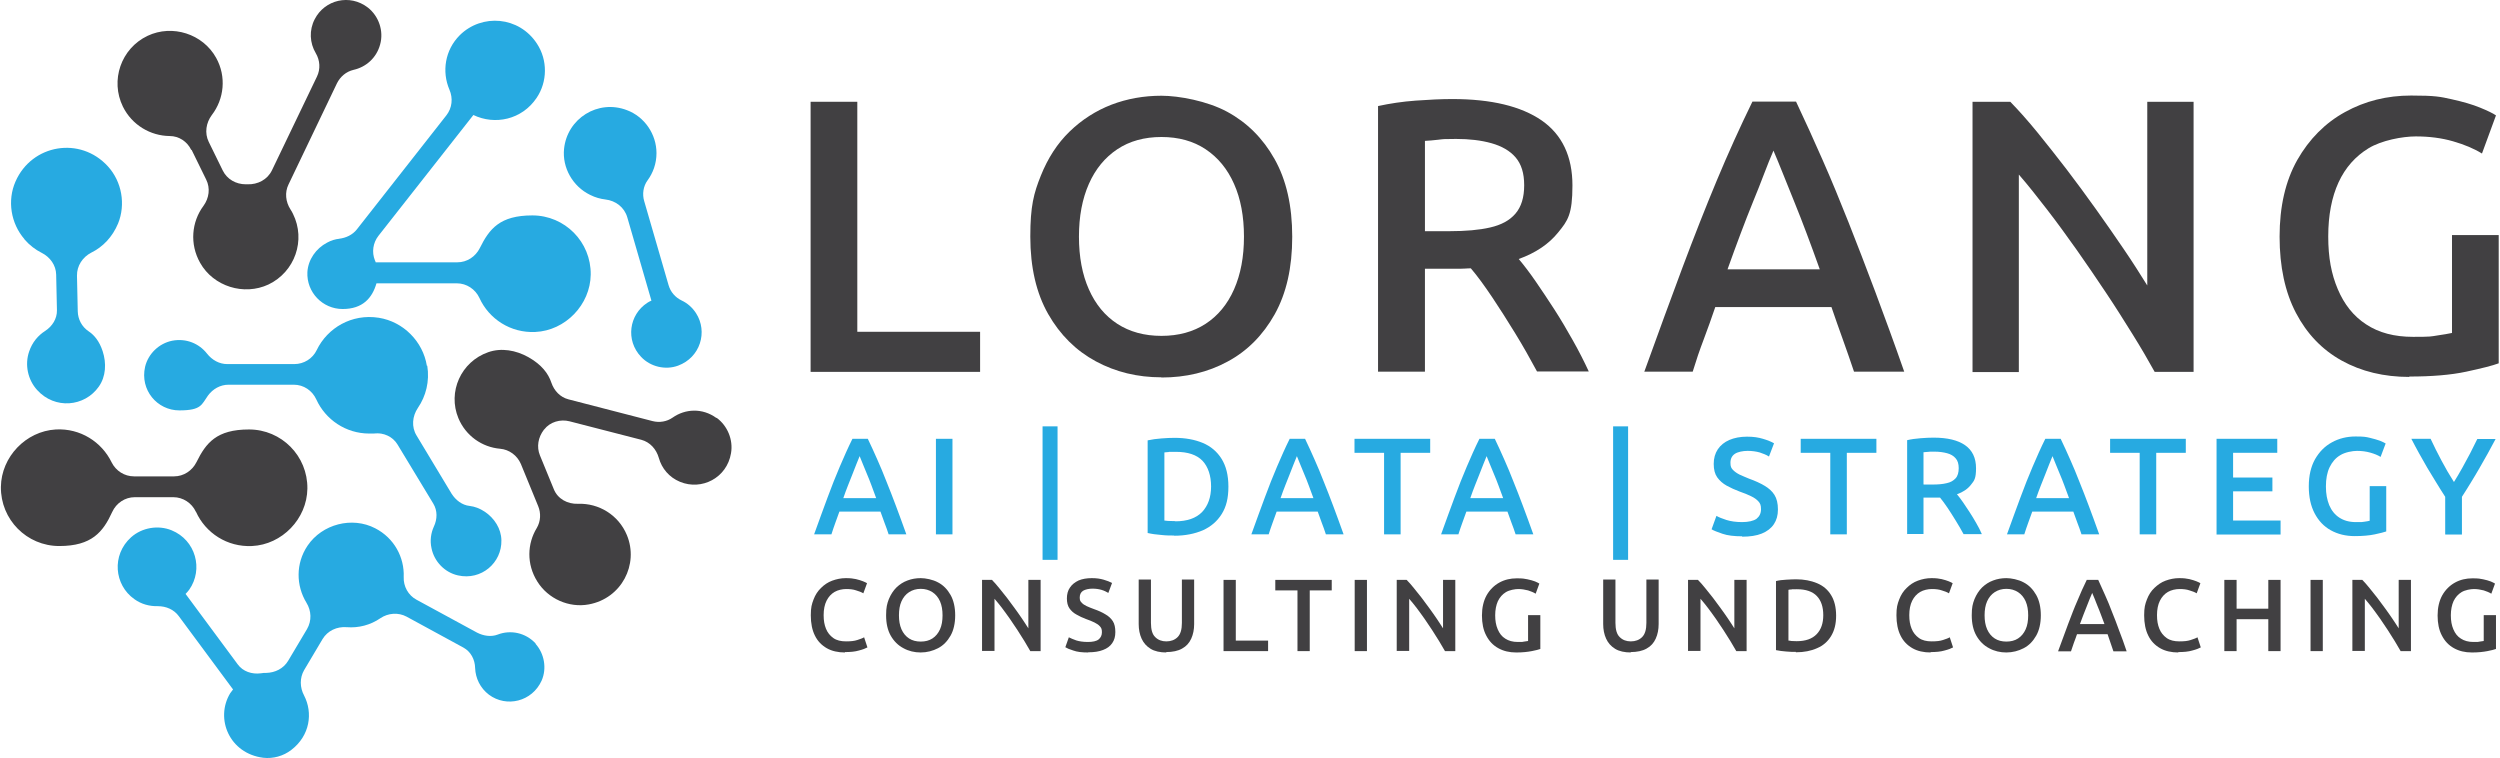 <?xml version="1.0" encoding="UTF-8"?>
<svg xmlns="http://www.w3.org/2000/svg" id="Ebene_1" data-name="Ebene 1" version="1.1" viewBox="0 0 1283.8 389.7" width="300" height="91">
  <defs>
    <style>
      .cls-1 {
        fill: #27aae1;
      }

      .cls-1, .cls-2 {
        stroke-width: 0px;
      }

      .cls-2 {
        fill: #414042;
      }
    </style>
  </defs>
  <g>
    <g>
      <g>
        <path class="cls-2" d="M416.1,191.1V52.3h24v118.2h63.1v20.6h-87.1Z"/>
        <path class="cls-2" d="M596.4,193.9c-12.3,0-23.5-2.7-33.7-8.2-10.2-5.5-18.4-13.6-24.5-24.3-6.1-10.7-9.2-24-9.2-39.8s1.8-22.3,5.4-31.3c3.6-9,8.5-16.6,14.8-22.7,6.3-6.1,13.5-10.7,21.5-13.8,8.1-3.1,16.7-4.6,25.7-4.6s23.5,2.7,33.7,8.2c10.2,5.5,18.4,13.6,24.4,24.3,6.1,10.8,9.1,24.1,9.1,40s-3,29-9,39.8c-6,10.7-14.1,18.9-24.2,24.3-10.1,5.5-21.5,8.2-34,8.2ZM596.4,172.6c8.8,0,16.4-2.1,22.7-6.2,6.3-4.1,11.2-10,14.6-17.7,3.4-7.7,5.1-16.7,5.1-27.1s-1.7-19.5-5.1-27.1c-3.4-7.7-8.3-13.6-14.6-17.8-6.3-4.2-13.9-6.3-22.7-6.3s-16.4,2.1-22.7,6.3c-6.3,4.2-11.2,10.1-14.6,17.8-3.4,7.7-5.1,16.7-5.1,27.1s1.7,19.5,5.1,27.1c3.4,7.7,8.3,13.6,14.6,17.7,6.3,4.1,13.9,6.2,22.7,6.2Z"/>
        <path class="cls-2" d="M707.7,191.1V54.5c6-1.3,12.5-2.3,19.4-2.8,6.9-.5,13.2-.8,18.8-.8,20,0,35.3,3.7,45.9,11,10.5,7.3,15.8,18.5,15.8,33.4s-2.4,18.1-7.3,24.1c-4.9,6.1-11.7,10.6-20.3,13.7,2.7,3.2,5.6,7,8.7,11.5,3.1,4.5,6.3,9.3,9.6,14.4,3.3,5.1,6.4,10.4,9.5,15.9,3.1,5.5,5.8,10.8,8.2,16h-26.6c-3.5-6.5-7.2-13.1-11.2-19.6-4-6.5-7.9-12.7-11.8-18.5-3.9-5.8-7.5-10.8-11-14.9-.9,0-1.8,0-2.7.1-.9,0-1.8.1-2.7.1h-18.2v52.9h-24ZM731.8,118.8h12.8c8.1,0,15.1-.6,20.7-1.9,5.7-1.3,10-3.6,13-7.1,3-3.5,4.5-8.3,4.5-14.6s-1.5-10.9-4.4-14.3c-2.9-3.4-7.1-5.8-12.4-7.3-5.3-1.5-11.4-2.2-18.2-2.2s-6.5.1-9.1.4c-2.6.3-4.9.5-6.9.6v46.5Z"/>
        <path class="cls-2" d="M844.5,191.1c7.1-19.6,13.6-37.5,19.6-53.5,6-16,11.9-31,17.7-44.9,5.8-13.9,11.9-27.4,18.3-40.5h22.4c4.7,9.9,9.2,19.9,13.7,30.1,4.5,10.2,8.9,20.9,13.3,32,4.4,11.2,9,23,13.7,35.6,4.7,12.6,9.7,26.2,14.9,41.1h-25.8c-1.9-5.6-3.8-11.2-5.8-16.7-2-5.5-3.9-11-5.8-16.5h-59.7c-1.9,5.5-3.8,11-5.9,16.5-2.1,5.5-4,11.1-5.7,16.7h-25ZM887.2,138.4h47.5c-2.3-6.4-4.5-12.5-6.7-18.3-2.2-5.8-4.3-11.3-6.4-16.4-2.1-5.1-4-9.9-5.8-14.4-1.8-4.5-3.4-8.4-4.9-11.9-1.5,3.5-3.1,7.4-4.8,11.9-1.7,4.5-3.6,9.3-5.7,14.4-2.1,5.1-4.2,10.6-6.4,16.4-2.2,5.8-4.4,11.9-6.7,18.3Z"/>
        <path class="cls-2" d="M1013.2,191.1V52.3h19.4c4.4,4.5,9.1,9.8,14,15.8,4.9,6,9.9,12.4,15,19,5.1,6.7,10.1,13.5,15.1,20.5,5,7,9.7,13.8,14.2,20.4,4.5,6.6,8.5,12.9,12.1,18.7V52.3h23.8v138.8h-20c-3.3-6-7.1-12.5-11.4-19.4-4.3-6.9-8.8-14.1-13.7-21.4-4.9-7.3-9.8-14.6-14.9-21.8-5.1-7.2-10.1-14.1-15.2-20.7-5.1-6.6-9.9-12.7-14.6-18.1v101.5h-23.8Z"/>
        <path class="cls-2" d="M1237.7,193.7c-13.1,0-24.7-2.8-34.8-8.4-10.1-5.6-17.9-13.8-23.5-24.5-5.6-10.7-8.4-23.8-8.4-39.2s3-28.6,9.1-39.4c6.1-10.7,14.3-19,24.5-24.6,10.3-5.7,21.6-8.5,34-8.5s15,.6,20.8,1.9c5.9,1.3,10.7,2.7,14.6,4.3,3.9,1.6,6.6,2.9,8.2,4l-7.2,19.6c-4-2.5-9-4.6-14.9-6.3-5.9-1.7-12.3-2.5-19.1-2.5s-17.6,2-24.3,6.1c-6.7,4.1-11.9,9.9-15.4,17.5-3.5,7.6-5.3,16.9-5.3,27.8s1.6,19.3,4.9,27.1c3.3,7.8,8.1,13.9,14.6,18.1,6.5,4.3,14.5,6.4,24.1,6.4s9.1-.2,12.4-.7c3.3-.5,5.9-.9,7.6-1.3v-50.3h24v65.9c-3.2,1.2-8.8,2.6-16.7,4.3-7.9,1.7-17.7,2.5-29.3,2.5Z"/>
      </g>
      <g>
        <path class="cls-2" d="M433.8,335.3c-3.6,0-6.8-.7-9.4-2.2-2.6-1.5-4.7-3.6-6.1-6.5-1.4-2.8-2.1-6.3-2.1-10.4s.5-5.7,1.4-8.1c.9-2.4,2.2-4.4,3.9-6,1.6-1.6,3.5-2.9,5.7-3.7,2.2-.8,4.5-1.3,7-1.3s3.7.2,5.2.5c1.5.4,2.7.7,3.6,1.1,1,.4,1.6.7,2.1,1l-1.9,5.2c-1-.6-2.3-1.1-3.7-1.5-1.4-.5-3.1-.7-5.1-.7s-4.3.5-6,1.5c-1.7,1-3.1,2.5-4.1,4.5-1,2-1.5,4.5-1.5,7.4s.4,5,1.2,7c.8,2,2.1,3.6,3.8,4.8,1.7,1.2,3.9,1.7,6.5,1.7s4.3-.2,5.8-.7c1.5-.5,2.7-.9,3.5-1.4l1.7,5.2c-.9.5-2.4,1.1-4.4,1.6-2,.6-4.4.8-7.2.8Z"/>
        <path class="cls-2" d="M472.7,335.3c-3.2,0-6.2-.7-8.9-2.2-2.7-1.4-4.9-3.6-6.5-6.4-1.6-2.8-2.4-6.3-2.4-10.5s.5-5.9,1.4-8.3c1-2.4,2.3-4.4,3.9-6,1.7-1.6,3.5-2.8,5.7-3.6,2.1-.8,4.4-1.2,6.8-1.2s6.2.7,8.9,2.2c2.7,1.4,4.8,3.6,6.4,6.4,1.6,2.8,2.4,6.4,2.4,10.5s-.8,7.7-2.4,10.5c-1.6,2.8-3.7,5-6.4,6.4-2.7,1.4-5.7,2.2-9,2.2ZM472.7,329.7c2.3,0,4.3-.5,6-1.6,1.7-1.1,3-2.7,3.9-4.7.9-2,1.3-4.4,1.3-7.2s-.4-5.1-1.3-7.2c-.9-2-2.2-3.6-3.9-4.7-1.7-1.1-3.7-1.7-6-1.7s-4.3.6-6,1.7c-1.7,1.1-3,2.7-3.9,4.7-.9,2-1.3,4.4-1.3,7.2s.4,5.1,1.3,7.2c.9,2,2.2,3.6,3.9,4.7,1.7,1.1,3.7,1.6,6,1.6Z"/>
        <path class="cls-2" d="M504.2,334.6v-36.6h5.1c1.2,1.2,2.4,2.6,3.7,4.2,1.3,1.6,2.6,3.3,4,5,1.3,1.8,2.7,3.6,4,5.4,1.3,1.8,2.6,3.6,3.8,5.4,1.2,1.7,2.2,3.4,3.2,4.9v-24.9h6.3v36.6h-5.3c-.9-1.6-1.9-3.3-3-5.1-1.1-1.8-2.3-3.7-3.6-5.7-1.3-1.9-2.6-3.9-3.9-5.8-1.3-1.9-2.7-3.7-4-5.5-1.3-1.7-2.6-3.3-3.9-4.8v26.8h-6.3Z"/>
        <path class="cls-2" d="M558.6,335.3c-3.1,0-5.6-.3-7.5-1-2-.6-3.3-1.2-4.1-1.7l1.8-5.1c.9.5,2.2,1,3.8,1.6,1.6.5,3.6.8,6,.8s4.4-.4,5.5-1.3c1.1-.9,1.7-2.1,1.7-3.7s-.3-2.2-1-3c-.7-.8-1.6-1.4-2.8-2-1.2-.6-2.7-1.2-4.4-1.8-1.8-.7-3.4-1.4-4.9-2.3-1.5-.8-2.7-1.9-3.6-3.2-.9-1.3-1.3-3-1.3-5.1s.5-4.1,1.6-5.6c1-1.5,2.5-2.7,4.4-3.6,1.9-.8,4.2-1.2,6.8-1.2s4.3.3,6.1.8c1.8.5,3.2,1.1,4.3,1.7l-1.9,5.1c-1-.6-2.2-1.2-3.6-1.6-1.4-.4-2.9-.6-4.6-.6s-3.7.4-4.8,1.1c-1.1.7-1.7,1.9-1.7,3.4s.3,2,1,2.7c.6.7,1.5,1.3,2.6,1.8,1.1.5,2.3,1,3.7,1.5,2.3.8,4.3,1.7,5.9,2.7,1.6.9,2.9,2.1,3.8,3.5.9,1.4,1.3,3.3,1.3,5.6s-.5,4.1-1.6,5.7c-1.1,1.6-2.6,2.7-4.7,3.5-2,.8-4.5,1.2-7.5,1.2Z"/>
        <path class="cls-2" d="M599,335.3c-3.3,0-6.1-.6-8.2-1.9-2.1-1.3-3.6-3-4.6-5.2-1-2.2-1.5-4.7-1.5-7.5v-22.9h6.3v22.3c0,3.4.7,5.9,2.2,7.3,1.5,1.5,3.4,2.2,5.7,2.2s4.3-.7,5.8-2.2c1.5-1.5,2.2-3.9,2.2-7.3v-22.3h6.3v22.9c0,2.8-.5,5.3-1.5,7.5-1,2.2-2.5,3.9-4.7,5.1-2.1,1.2-4.9,1.8-8.3,1.8Z"/>
        <path class="cls-2" d="M628.3,334.6v-36.6h6.3v31.2h16.6v5.4h-23Z"/>
        <path class="cls-2" d="M666.3,334.6v-31.2h-11.4v-5.4h29v5.4h-11.3v31.2h-6.3Z"/>
        <path class="cls-2" d="M695.7,334.6v-36.6h6.3v36.6h-6.3Z"/>
        <path class="cls-2" d="M717.3,334.6v-36.6h5.1c1.2,1.2,2.4,2.6,3.7,4.2,1.3,1.6,2.6,3.3,4,5,1.3,1.8,2.7,3.6,4,5.4,1.3,1.8,2.6,3.6,3.8,5.4,1.2,1.7,2.2,3.4,3.2,4.9v-24.9h6.3v36.6h-5.3c-.9-1.6-1.9-3.3-3-5.1-1.1-1.8-2.3-3.7-3.6-5.7-1.3-1.9-2.6-3.9-3.9-5.8-1.3-1.9-2.7-3.7-4-5.5-1.3-1.7-2.6-3.3-3.9-4.8v26.8h-6.3Z"/>
        <path class="cls-2" d="M778.7,335.3c-3.5,0-6.5-.7-9.2-2.2-2.7-1.5-4.7-3.6-6.2-6.5-1.5-2.8-2.2-6.3-2.2-10.3s.8-7.5,2.4-10.4c1.6-2.8,3.8-5,6.5-6.5,2.7-1.5,5.7-2.2,9-2.2s3.9.2,5.5.5c1.5.3,2.8.7,3.9,1.1,1,.4,1.7.8,2.2,1.1l-1.9,5.2c-1.1-.7-2.4-1.2-3.9-1.7-1.6-.4-3.3-.7-5-.7s-4.6.5-6.4,1.6c-1.8,1.1-3.1,2.6-4.1,4.6-.9,2-1.4,4.5-1.4,7.3s.4,5.1,1.3,7.2c.9,2.1,2.1,3.7,3.9,4.8,1.7,1.1,3.8,1.7,6.4,1.7s2.4,0,3.3-.2c.9-.1,1.5-.2,2-.3v-13.3h6.3v17.4c-.8.3-2.3.7-4.4,1.1-2.1.4-4.7.7-7.7.7Z"/>
        <path class="cls-2" d="M837.7,335.3c-3.3,0-6.1-.6-8.2-1.9-2.1-1.3-3.6-3-4.6-5.2-1-2.2-1.5-4.7-1.5-7.5v-22.9h6.3v22.3c0,3.4.7,5.9,2.2,7.3,1.5,1.5,3.4,2.2,5.7,2.2s4.3-.7,5.8-2.2c1.5-1.5,2.2-3.9,2.2-7.3v-22.3h6.3v22.9c0,2.8-.5,5.3-1.5,7.5-1,2.2-2.5,3.9-4.7,5.1-2.1,1.2-4.9,1.8-8.3,1.8Z"/>
        <path class="cls-2" d="M867,334.6v-36.6h5.1c1.2,1.2,2.4,2.6,3.7,4.2,1.3,1.6,2.6,3.3,4,5,1.3,1.8,2.7,3.6,4,5.4,1.3,1.8,2.6,3.6,3.8,5.4,1.2,1.7,2.2,3.4,3.2,4.9v-24.9h6.3v36.6h-5.3c-.9-1.6-1.9-3.3-3-5.1-1.1-1.8-2.3-3.7-3.6-5.7-1.3-1.9-2.6-3.9-3.9-5.8-1.3-1.9-2.7-3.7-4-5.5-1.3-1.7-2.6-3.3-3.9-4.8v26.8h-6.3Z"/>
        <path class="cls-2" d="M922.4,335c-1.5,0-3.1,0-5-.2-1.8-.1-3.6-.4-5.2-.7v-35.5c1.6-.4,3.4-.6,5.3-.7,1.9-.1,3.6-.2,5-.2,4.1,0,7.7.7,10.8,2,3.1,1.3,5.5,3.3,7.2,6.1,1.7,2.7,2.6,6.3,2.6,10.6s-.9,7.7-2.6,10.5c-1.7,2.8-4.1,4.9-7.2,6.2-3.1,1.4-6.7,2.1-10.9,2.1ZM922.8,329.5c4.6,0,8-1.2,10.3-3.6,2.3-2.4,3.4-5.6,3.4-9.8s-1.1-7.5-3.3-9.8c-2.2-2.3-5.6-3.5-10.2-3.5s-2,0-2.7.1c-.7,0-1.3.1-1.7.2v26.1c.3,0,.8,0,1.5.2.7,0,1.6.1,2.8.1Z"/>
        <path class="cls-2" d="M991.7,335.3c-3.6,0-6.8-.7-9.4-2.2-2.6-1.5-4.7-3.6-6.1-6.5-1.4-2.8-2.1-6.3-2.1-10.4s.5-5.7,1.4-8.1c.9-2.4,2.2-4.4,3.9-6,1.6-1.6,3.5-2.9,5.7-3.7,2.2-.8,4.5-1.3,7-1.3s3.7.2,5.2.5c1.5.4,2.7.7,3.6,1.1,1,.4,1.6.7,2.1,1l-1.9,5.2c-1-.6-2.3-1.1-3.7-1.5-1.4-.5-3.1-.7-5.1-.7s-4.3.5-6,1.5c-1.7,1-3.1,2.5-4.1,4.5-1,2-1.5,4.5-1.5,7.4s.4,5,1.2,7c.8,2,2.1,3.6,3.8,4.8,1.7,1.2,3.9,1.7,6.5,1.7s4.3-.2,5.8-.7c1.5-.5,2.7-.9,3.5-1.4l1.7,5.2c-.9.5-2.4,1.1-4.4,1.6-2,.6-4.4.8-7.2.8Z"/>
        <path class="cls-2" d="M1030.6,335.3c-3.2,0-6.2-.7-8.9-2.2-2.7-1.4-4.9-3.6-6.5-6.4-1.6-2.8-2.4-6.3-2.4-10.5s.5-5.9,1.4-8.3c1-2.4,2.3-4.4,3.9-6,1.7-1.6,3.5-2.8,5.7-3.6,2.1-.8,4.4-1.2,6.8-1.2s6.2.7,8.9,2.2c2.7,1.4,4.8,3.6,6.4,6.4,1.6,2.8,2.4,6.4,2.4,10.5s-.8,7.7-2.4,10.5c-1.6,2.8-3.7,5-6.4,6.4-2.7,1.4-5.7,2.2-9,2.2ZM1030.6,329.7c2.3,0,4.3-.5,6-1.6,1.7-1.1,3-2.7,3.9-4.7.9-2,1.3-4.4,1.3-7.2s-.4-5.1-1.3-7.2c-.9-2-2.2-3.6-3.9-4.7-1.7-1.1-3.7-1.7-6-1.7s-4.3.6-6,1.7c-1.7,1.1-3,2.7-3.9,4.7-.9,2-1.3,4.4-1.3,7.2s.4,5.1,1.3,7.2c.9,2,2.2,3.6,3.9,4.7,1.7,1.1,3.7,1.6,6,1.6Z"/>
        <path class="cls-2" d="M1057.2,334.6c1.9-5.2,3.6-9.9,5.2-14.1,1.6-4.2,3.1-8.2,4.7-11.8,1.5-3.7,3.1-7.2,4.8-10.7h5.9c1.2,2.6,2.4,5.3,3.6,8,1.2,2.7,2.4,5.5,3.5,8.5,1.2,2.9,2.4,6.1,3.6,9.4,1.3,3.3,2.6,6.9,3.9,10.8h-6.8c-.5-1.5-1-3-1.5-4.4-.5-1.5-1-2.9-1.5-4.4h-15.7c-.5,1.4-1,2.9-1.6,4.4-.5,1.5-1,2.9-1.5,4.4h-6.6ZM1068.5,320.7h12.5c-.6-1.7-1.2-3.3-1.8-4.8-.6-1.5-1.1-3-1.7-4.3-.5-1.4-1.1-2.6-1.5-3.8-.5-1.2-.9-2.2-1.3-3.1-.4.9-.8,2-1.3,3.1-.5,1.2-1,2.4-1.5,3.8-.5,1.4-1.1,2.8-1.7,4.3-.6,1.5-1.2,3.1-1.8,4.8Z"/>
        <path class="cls-2" d="M1119,335.3c-3.6,0-6.8-.7-9.4-2.2-2.6-1.5-4.7-3.6-6.1-6.5-1.4-2.8-2.1-6.3-2.1-10.4s.5-5.7,1.4-8.1c.9-2.4,2.2-4.4,3.9-6s3.5-2.9,5.7-3.7c2.2-.8,4.5-1.3,7-1.3s3.7.2,5.2.5c1.5.4,2.7.7,3.6,1.1,1,.4,1.6.7,2.1,1l-1.9,5.2c-1-.6-2.3-1.1-3.7-1.5-1.4-.5-3.1-.7-5.1-.7s-4.3.5-6,1.5c-1.7,1-3.1,2.5-4.1,4.5-1,2-1.5,4.5-1.5,7.4s.4,5,1.2,7c.8,2,2.1,3.6,3.8,4.8,1.7,1.2,3.9,1.7,6.5,1.7s4.3-.2,5.8-.7c1.5-.5,2.7-.9,3.5-1.4l1.7,5.2c-.9.5-2.4,1.1-4.4,1.6-2,.6-4.4.8-7.2.8Z"/>
        <path class="cls-2" d="M1142.6,334.6v-36.6h6.3v14.8h16.3v-14.8h6.3v36.6h-6.3v-16.4h-16.3v16.4h-6.3Z"/>
        <path class="cls-2" d="M1186.9,334.6v-36.6h6.3v36.6h-6.3Z"/>
        <path class="cls-2" d="M1208.4,334.6v-36.6h5.1c1.2,1.2,2.4,2.6,3.7,4.2,1.3,1.6,2.6,3.3,4,5,1.3,1.8,2.7,3.6,4,5.4,1.3,1.8,2.6,3.6,3.8,5.4,1.2,1.7,2.2,3.4,3.2,4.9v-24.9h6.3v36.6h-5.3c-.9-1.6-1.9-3.3-3-5.1-1.1-1.8-2.3-3.7-3.6-5.7-1.3-1.9-2.6-3.9-3.9-5.8-1.3-1.9-2.7-3.7-4-5.5-1.3-1.7-2.6-3.3-3.9-4.8v26.8h-6.3Z"/>
        <path class="cls-2" d="M1269.8,335.3c-3.5,0-6.5-.7-9.2-2.2-2.7-1.5-4.7-3.6-6.2-6.5-1.5-2.8-2.2-6.3-2.2-10.3s.8-7.5,2.4-10.4c1.6-2.8,3.8-5,6.5-6.5,2.7-1.5,5.7-2.2,9-2.2s3.9.2,5.5.5c1.5.3,2.8.7,3.9,1.1,1,.4,1.7.8,2.2,1.1l-1.9,5.2c-1.1-.7-2.4-1.2-3.9-1.7-1.6-.4-3.3-.7-5-.7s-4.6.5-6.4,1.6c-1.8,1.1-3.1,2.6-4.1,4.6-.9,2-1.4,4.5-1.4,7.3s.4,5.1,1.3,7.2c.9,2.1,2.1,3.7,3.9,4.8,1.7,1.1,3.8,1.7,6.4,1.7s2.4,0,3.3-.2c.9-.1,1.5-.2,2-.3v-13.3h6.3v17.4c-.8.3-2.3.7-4.4,1.1-2.1.4-4.7.7-7.7.7Z"/>
      </g>
    </g>
    <g>
      <path class="cls-1" d="M417.9,274.6c2.5-6.9,4.8-13.3,6.9-18.9,2.1-5.7,4.2-11,6.3-15.9,2.1-4.9,4.2-9.7,6.5-14.3h7.9c1.7,3.5,3.3,7.1,4.9,10.7,1.6,3.6,3.2,7.4,4.7,11.3,1.6,3.9,3.2,8.1,4.9,12.6,1.7,4.4,3.4,9.3,5.3,14.5h-9.1c-.7-2-1.3-4-2.1-5.9-.7-2-1.4-3.9-2.1-5.8h-21.1c-.7,1.9-1.4,3.9-2.1,5.8-.7,2-1.4,3.9-2,5.9h-8.9ZM433,256h16.8c-.8-2.3-1.6-4.4-2.4-6.5-.8-2.1-1.5-4-2.3-5.8-.7-1.8-1.4-3.5-2.1-5.1-.6-1.6-1.2-3-1.7-4.2-.5,1.2-1.1,2.6-1.7,4.2s-1.3,3.3-2,5.1c-.7,1.8-1.5,3.8-2.3,5.8s-1.6,4.2-2.4,6.5Z"/>
      <path class="cls-1" d="M480.5,274.6v-49.1h8.5v49.1h-8.5Z"/>
      <path class="cls-1" d="M535.3,287.7v-68.6h7.7v68.6h-7.7Z"/>
      <path class="cls-1" d="M602.9,275.2c-2,0-4.2,0-6.7-.3-2.5-.2-4.8-.5-6.9-1v-47.6c2.2-.5,4.5-.8,7.1-1,2.5-.2,4.8-.3,6.8-.3,5.5,0,10.3.9,14.4,2.6,4.1,1.7,7.4,4.5,9.7,8.2,2.3,3.7,3.5,8.4,3.5,14.3s-1.1,10.3-3.4,14c-2.3,3.7-5.5,6.5-9.7,8.4-4.2,1.8-9.1,2.8-14.7,2.8ZM603.5,267.9c6.1,0,10.7-1.6,13.8-4.8,3-3.2,4.6-7.6,4.6-13.1s-1.5-10.1-4.4-13.2c-3-3.1-7.5-4.6-13.7-4.6s-2.7,0-3.7.1c-1,0-1.7.2-2.2.2v35c.4,0,1.1.1,1.9.2.9,0,2.1.1,3.7.1Z"/>
      <path class="cls-1" d="M642.6,274.6c2.5-6.9,4.8-13.3,6.9-18.9,2.1-5.7,4.2-11,6.3-15.9,2.1-4.9,4.2-9.7,6.5-14.3h7.9c1.7,3.5,3.3,7.1,4.9,10.7,1.6,3.6,3.2,7.4,4.7,11.3,1.6,3.9,3.2,8.1,4.9,12.6,1.7,4.4,3.4,9.3,5.3,14.5h-9.1c-.7-2-1.3-4-2.1-5.9-.7-2-1.4-3.9-2.1-5.8h-21.1c-.7,1.9-1.4,3.9-2.1,5.8-.7,2-1.4,3.9-2,5.9h-8.9ZM657.7,256h16.8c-.8-2.3-1.6-4.4-2.4-6.5-.8-2.1-1.5-4-2.3-5.8-.7-1.8-1.4-3.5-2.1-5.1-.6-1.6-1.2-3-1.7-4.2-.5,1.2-1.1,2.6-1.7,4.2-.6,1.6-1.3,3.3-2,5.1-.7,1.8-1.5,3.8-2.3,5.8s-1.6,4.2-2.4,6.5Z"/>
      <path class="cls-1" d="M710.8,274.6v-41.9h-15.2v-7.2h38.9v7.2h-15.2v41.9h-8.5Z"/>
      <path class="cls-1" d="M740.1,274.6c2.5-6.9,4.8-13.3,6.9-18.9,2.1-5.7,4.2-11,6.3-15.9,2.1-4.9,4.2-9.7,6.5-14.3h7.9c1.7,3.5,3.3,7.1,4.9,10.7,1.6,3.6,3.2,7.4,4.7,11.3,1.6,3.9,3.2,8.1,4.9,12.6,1.7,4.4,3.4,9.3,5.3,14.5h-9.1c-.7-2-1.3-4-2.1-5.9-.7-2-1.4-3.9-2.1-5.8h-21.1c-.7,1.9-1.4,3.9-2.1,5.8-.7,2-1.4,3.9-2,5.9h-8.9ZM755.2,256h16.8c-.8-2.3-1.6-4.4-2.4-6.5-.8-2.1-1.5-4-2.3-5.8-.7-1.8-1.4-3.5-2.1-5.1s-1.2-3-1.7-4.2c-.5,1.2-1.1,2.6-1.7,4.2-.6,1.6-1.3,3.3-2,5.1-.7,1.8-1.5,3.8-2.3,5.8s-1.6,4.2-2.4,6.5Z"/>
      <path class="cls-1" d="M828.5,287.7v-68.6h7.7v68.6h-7.7Z"/>
      <path class="cls-1" d="M894.8,275.6c-4.1,0-7.5-.4-10.1-1.3-2.6-.9-4.5-1.6-5.6-2.3l2.5-6.9c1.2.7,2.9,1.4,5.1,2.1,2.2.7,4.9,1.1,8.1,1.1s5.9-.6,7.4-1.7c1.5-1.2,2.3-2.8,2.3-4.9s-.4-3-1.3-4c-.9-1-2.1-1.9-3.8-2.7-1.6-.8-3.6-1.6-5.9-2.4-2.4-.9-4.6-1.9-6.6-3-2-1.1-3.7-2.6-4.9-4.3-1.2-1.7-1.8-4-1.8-6.9s.7-5.4,2.1-7.5c1.4-2.1,3.4-3.7,5.9-4.8,2.6-1.1,5.6-1.7,9.1-1.7s5.8.4,8.2,1.1c2.4.7,4.3,1.5,5.7,2.3l-2.6,6.8c-1.4-.9-3-1.5-4.8-2.1-1.8-.5-3.9-.8-6.2-.8s-5,.5-6.5,1.5c-1.5,1-2.3,2.5-2.3,4.6s.4,2.7,1.3,3.7c.9.9,2,1.7,3.4,2.4,1.4.7,3.1,1.3,4.9,2.1,3.1,1.1,5.7,2.3,7.9,3.6,2.2,1.3,3.9,2.8,5.1,4.7,1.2,1.9,1.8,4.4,1.8,7.5s-.7,5.5-2.1,7.6c-1.4,2.1-3.5,3.7-6.2,4.8-2.7,1.1-6.1,1.6-10.1,1.6Z"/>
      <path class="cls-1" d="M940.1,274.6v-41.9h-15.2v-7.2h38.9v7.2h-15.2v41.9h-8.5Z"/>
      <path class="cls-1" d="M979.6,274.6v-48.4c2.1-.5,4.4-.8,6.9-1,2.5-.2,4.7-.3,6.7-.3,7.1,0,12.5,1.3,16.2,3.9,3.7,2.6,5.6,6.5,5.6,11.8s-.9,6.4-2.6,8.5c-1.7,2.2-4.1,3.8-7.2,4.9.9,1.1,2,2.5,3.1,4.1,1.1,1.6,2.2,3.3,3.4,5.1,1.2,1.8,2.3,3.7,3.4,5.6,1.1,1.9,2.1,3.8,2.9,5.7h-9.4c-1.2-2.3-2.6-4.6-4-6.9-1.4-2.3-2.8-4.5-4.2-6.6-1.4-2.1-2.7-3.8-3.9-5.3-.3,0-.7,0-1,0-.3,0-.6,0-1,0h-6.5v18.7h-8.5ZM988.1,249h4.5c2.9,0,5.3-.2,7.3-.7,2-.4,3.5-1.3,4.6-2.5,1.1-1.2,1.6-3,1.6-5.2s-.5-3.9-1.6-5.1c-1-1.2-2.5-2.1-4.4-2.6-1.9-.5-4-.8-6.5-.8s-2.3,0-3.2.1c-.9,0-1.7.2-2.4.2v16.4Z"/>
      <path class="cls-1" d="M1030.9,274.6c2.5-6.9,4.8-13.3,6.9-18.9,2.1-5.7,4.2-11,6.3-15.9,2.1-4.9,4.2-9.7,6.5-14.3h7.9c1.7,3.5,3.3,7.1,4.9,10.7,1.6,3.6,3.2,7.4,4.7,11.3,1.6,3.9,3.2,8.1,4.9,12.6,1.7,4.4,3.4,9.3,5.3,14.5h-9.1c-.7-2-1.3-4-2.1-5.9-.7-2-1.4-3.9-2.1-5.8h-21.1c-.7,1.9-1.4,3.9-2.1,5.8-.7,2-1.4,3.9-2,5.9h-8.9ZM1046,256h16.8c-.8-2.3-1.6-4.4-2.4-6.5-.8-2.1-1.5-4-2.3-5.8-.7-1.8-1.4-3.5-2.1-5.1-.6-1.6-1.2-3-1.7-4.2-.5,1.2-1.1,2.6-1.7,4.2-.6,1.6-1.3,3.3-2,5.1-.7,1.8-1.5,3.8-2.3,5.8s-1.6,4.2-2.4,6.5Z"/>
      <path class="cls-1" d="M1099.1,274.6v-41.9h-15.2v-7.2h38.9v7.2h-15.2v41.9h-8.5Z"/>
      <path class="cls-1" d="M1138.6,274.6v-49.1h31.2v7.2h-22.7v12.7h20.2v7.1h-20.2v15h24.4v7.2h-32.9Z"/>
      <path class="cls-1" d="M1209.6,275.5c-4.6,0-8.7-1-12.3-3-3.6-2-6.3-4.9-8.3-8.7-2-3.8-3-8.4-3-13.9s1.1-10.1,3.2-13.9c2.2-3.8,5-6.7,8.7-8.7,3.6-2,7.7-3,12.1-3s5.3.2,7.4.7c2.1.5,3.8,1,5.2,1.5,1.4.6,2.3,1,2.9,1.4l-2.6,6.9c-1.4-.9-3.2-1.6-5.3-2.2-2.1-.6-4.4-.9-6.8-.9s-6.2.7-8.6,2.2c-2.4,1.4-4.2,3.5-5.5,6.2-1.3,2.7-1.9,6-1.9,9.9s.6,6.8,1.7,9.6c1.2,2.8,2.9,4.9,5.2,6.4,2.3,1.5,5.1,2.3,8.5,2.3s3.2,0,4.4-.2c1.2-.2,2.1-.3,2.7-.5v-17.8h8.5v23.3c-1.1.4-3.1.9-5.9,1.5-2.8.6-6.3.9-10.4.9Z"/>
      <path class="cls-1" d="M1256.1,274.6v-19.3c-1.6-2.5-3.2-5-4.7-7.5-1.5-2.5-3-5-4.5-7.4-1.4-2.5-2.8-4.9-4.2-7.4-1.4-2.5-2.7-5-4-7.5h9.9c1.7,3.7,3.6,7.4,5.6,11.2,2,3.8,4.1,7.4,6.4,11,1.5-2.4,2.9-4.8,4.3-7.3,1.4-2.5,2.7-4.9,4-7.4,1.3-2.5,2.5-5,3.7-7.4h9.4c-1.3,2.5-2.6,4.9-4,7.4-1.4,2.5-2.8,5-4.2,7.4-1.4,2.5-2.9,4.9-4.4,7.4-1.5,2.5-3.1,5-4.7,7.5v19.4h-8.5Z"/>
    </g>
  </g>
  <g>
    <path class="cls-2" d="M100.3,263.1c4.9,10.8,16,18.1,28.7,17.5,15.5-.7,28.3-14,28.5-29.5.2-16.8-13.3-30.4-30-30.4s-22.1,6.9-27,16.8c-2.2,4.4-6.6,7.3-11.5,7.3h-20.6c-4.9,0-9.3-2.8-11.5-7.2-5.1-10.5-16.1-17.6-28.7-16.9C12.8,221.6.2,234.8,0,250.2c-.2,16.8,13.3,30.4,30,30.4s22.5-7.2,27.2-17.5c2.1-4.6,6.6-7.6,11.6-7.6h19.8c5,0,9.5,3,11.6,7.5Z"/>
    <path class="cls-1" d="M218.9,188c-2-12.5-12.1-22.7-24.7-24.7-13.9-2.2-26.4,5.2-31.9,16.6-2.1,4.4-6.6,7.2-11.5,7.2h-34.5c-4.1,0-7.8-2.1-10.4-5.4-4-5.1-10.6-8-17.9-6.6-6.8,1.4-12.3,6.7-13.9,13.4-2.7,11.9,6.2,22.4,17.6,22.4s11.4-3,14.7-7.6c2.5-3.4,6.3-5.6,10.6-5.6h33.5c5.1,0,9.5,3,11.6,7.6,4.7,10.3,15.1,17.5,27.2,17.5s1.8,0,2.6-.1c4.8-.4,9.4,1.6,11.9,5.7l18.4,30.4c2.2,3.6,2.1,8,.3,11.8-1.5,3.3-2.1,7.2-1.2,11.2,1.4,6.8,6.8,12.4,13.6,13.9,12,2.7,22.6-6.5,22.3-18.1-.1-5.9-3.6-11.3-8.5-14.6-2.7-1.8-5.3-2.7-7.8-3-3.9-.4-7.2-3-9.3-6.3l-18-29.9c-2.7-4.4-2.2-9.9.7-14.2,4.1-6,6.1-13.6,4.8-21.7Z"/>
    <path class="cls-1" d="M173.9,122.7c-2,.2-4.1.8-6.3,2-5.7,3-9.7,8.7-10.1,15.1-.5,10.4,7.8,19,18.1,19s15.2-5.6,17.4-13.2h41.3c5,0,9.5,3,11.6,7.5,4.9,10.8,16,18.1,28.7,17.5,15.5-.7,28.3-14,28.5-29.5.2-16.8-13.3-30.4-30-30.4s-22.1,6.9-27,16.8c-2.2,4.4-6.6,7.3-11.5,7.3h-42c-.1-.3-.2-.7-.4-1-1.7-4.2-1-9,1.8-12.6l48.8-62.1c11,5.3,24.9,2.5,32.5-8.8,5.6-8.3,5.7-19.4.2-27.8-9.2-14.2-28.4-15.6-39.7-4.4-7.6,7.6-9.3,18.7-5.3,28,1.9,4.4,1.4,9.4-1.6,13.2l-46,58.6c-2.2,2.8-5.6,4.4-9.2,4.8Z"/>
    <path class="cls-2" d="M367.7,214.8c-7.3-5.3-16.1-4.7-22.5-.2-3,2.1-6.8,2.7-10.3,1.8l-43.3-11.2c-4.2-1.1-7.3-4.4-8.7-8.5-1.6-4.8-5-9.3-11.9-13.2-6.3-3.5-13.8-4.9-20.6-2.5-14,4.9-20.9,20.4-15.3,33.9,3.8,9.1,12.2,14.9,21.4,15.7,4.7.4,8.8,3.4,10.7,7.8l8.9,21.7c1.5,3.6,1.3,7.8-.7,11.2-4.9,8-5.4,18.6.3,27.6,5.5,8.8,16.2,13.6,26.4,11.7,16.9-3.1,25.8-20.6,19.6-35.6-4.3-10.4-14.5-16.5-25.1-16.1-5.4.2-10.5-2.5-12.5-7.6l-7.1-17.3c-1.8-4.4-.9-9.3,2-13.1,0,0,.1-.2.2-.2,3-3.9,8.3-5.4,13-4.2l36.9,9.5c4.5,1.2,7.7,4.8,9,9.3,1.5,5.4,5.3,10,10.9,12.3,11.1,4.6,24.1-2,26.2-14.7,1.2-6.9-1.8-14.1-7.4-18.2Z"/>
    <path class="cls-2" d="M98,77l7.5,15.3c2.2,4.4,1.5,9.5-1.4,13.5-6.1,8.2-7.2,19.6-1.7,29.3,6.8,12.1,22.5,17,35.1,11.1,13.6-6.5,19.3-22.8,12.6-36.3-.4-.8-.8-1.6-1.3-2.3-2.5-3.9-3-8.7-1-12.8l24.9-52c1.7-3.4,4.7-6,8.5-6.9,6.3-1.4,11.8-6,13.7-13.1,1.9-6.9-.7-14.5-6.3-18.9-9.3-7.2-22.2-4-27.3,5.9-3,5.7-2.6,12.3.5,17.5,2.2,3.7,2.5,8.2.6,12.1l-23.1,48.1c-2.3,4.8-7.3,7.4-12.6,7.2-.3,0-.6,0-.9,0-5,0-9.6-2.6-11.8-7.1l-7.2-14.7c-2.2-4.5-1.4-9.8,1.6-13.8,6.3-8.2,7.6-19.7,2.2-29.4-6.8-12.3-22.5-17.3-35.2-11.3-13.7,6.5-19.3,22.9-12.7,36.4,4.7,9.5,14.2,15,24,15.1,4.8,0,9,2.8,11.1,7.1Z"/>
    <path class="cls-1" d="M12.1,123c2.6,3,5.6,5.3,8.8,6.9,4.4,2.2,7.4,6.4,7.5,11.2l.4,18.3c.1,4.4-2.4,8.3-6.1,10.7-3.6,2.3-6.6,5.8-8.2,10.6-2.3,6.7-.7,14.4,4.1,19.7,9.1,10.1,24.4,8.7,31.7-1.7,3.7-5.2,4-12.1,2-18.2-1.7-5.2-4.3-8.3-7.3-10.3-3.4-2.3-5.4-6.1-5.5-10.2l-.4-18.3c-.1-5.1,2.9-9.6,7.4-11.9,5.9-2.9,10.8-8,13.7-14.9,4-9.8,2-21.5-5.2-29.4-14.2-15.6-39.1-11.4-47.5,7.8-4.3,9.8-2.4,21.5,4.6,29.6Z"/>
    <path class="cls-1" d="M274.9,330.8c-5.3-5.8-13.1-7.2-19.6-4.7-3.4,1.3-7.3.7-10.6-1l-31.1-16.9c-4.3-2.3-6.8-6.9-6.6-11.7.4-10.1-4.9-20-14.6-25-11.9-6.2-27.3-2.2-34.8,8.9-6.2,9.2-5.9,20.6-.6,29.3,2.6,4.2,2.8,9.3.3,13.6l-9.7,16.3c-2.4,4-6.7,6.1-11.3,6.2-.9,0-1.8,0-2.7.2-4.6.6-9.2-.9-11.9-4.6l-26.8-36.2c.7-.7,1.3-1.4,1.9-2.2,7.3-10.4,3.4-25.4-9.1-30.5-6.9-2.8-15.2-1.4-20.8,3.6-10.1,9.1-8.7,24.5,1.7,31.8,3.6,2.6,7.8,3.7,12,3.6,4.3,0,8.3,1.7,10.8,5.1l27.9,37.7c-.5.7-1,1.3-1.5,2-7.8,13-.4,30.9,17,33.1,5.1.6,10.4-.9,14.4-4,9.7-7.4,11.2-19.1,6.6-28-2.2-4.1-2.3-9,0-13l9.5-16c2.6-4.3,7.4-6.5,12.4-6.1,6.1.5,12.2-1.1,17.3-4.6,4-2.7,9.2-3.1,13.5-.8l29.2,15.9c3.8,2.1,5.9,6.1,6,10.5.2,5.2,2.6,10.3,7.1,13.7,9,6.7,22.2,3.6,27.1-7.3,2.7-6.2,1.4-13.8-3.2-18.9Z"/>
    <path class="cls-1" d="M302.9,100.2c2.6,1.3,5.2,2,7.7,2.3,5.3.6,9.8,4,11.3,9.2l12.4,42.8c-.7.3-1.4.6-2.1,1.1-9.4,6.1-11.3,19.3-3.2,27.8,4.8,5.1,12.5,6.9,19,4.5,11.4-4.2,15.4-17.4,9.2-27-1.9-2.9-4.4-5.1-7.4-6.5-3.3-1.6-5.7-4.4-6.7-7.9l-12.5-43.1c-1.1-3.6-.5-7.7,1.7-10.7,2.8-3.8,4.6-8.6,4.6-14,0-9.7-6.1-18.7-15.2-22.1-14.9-5.7-30.7,4.3-32.3,19.9-1,9.7,4.5,19.3,13.3,23.6Z"/>
  </g>
</svg>
